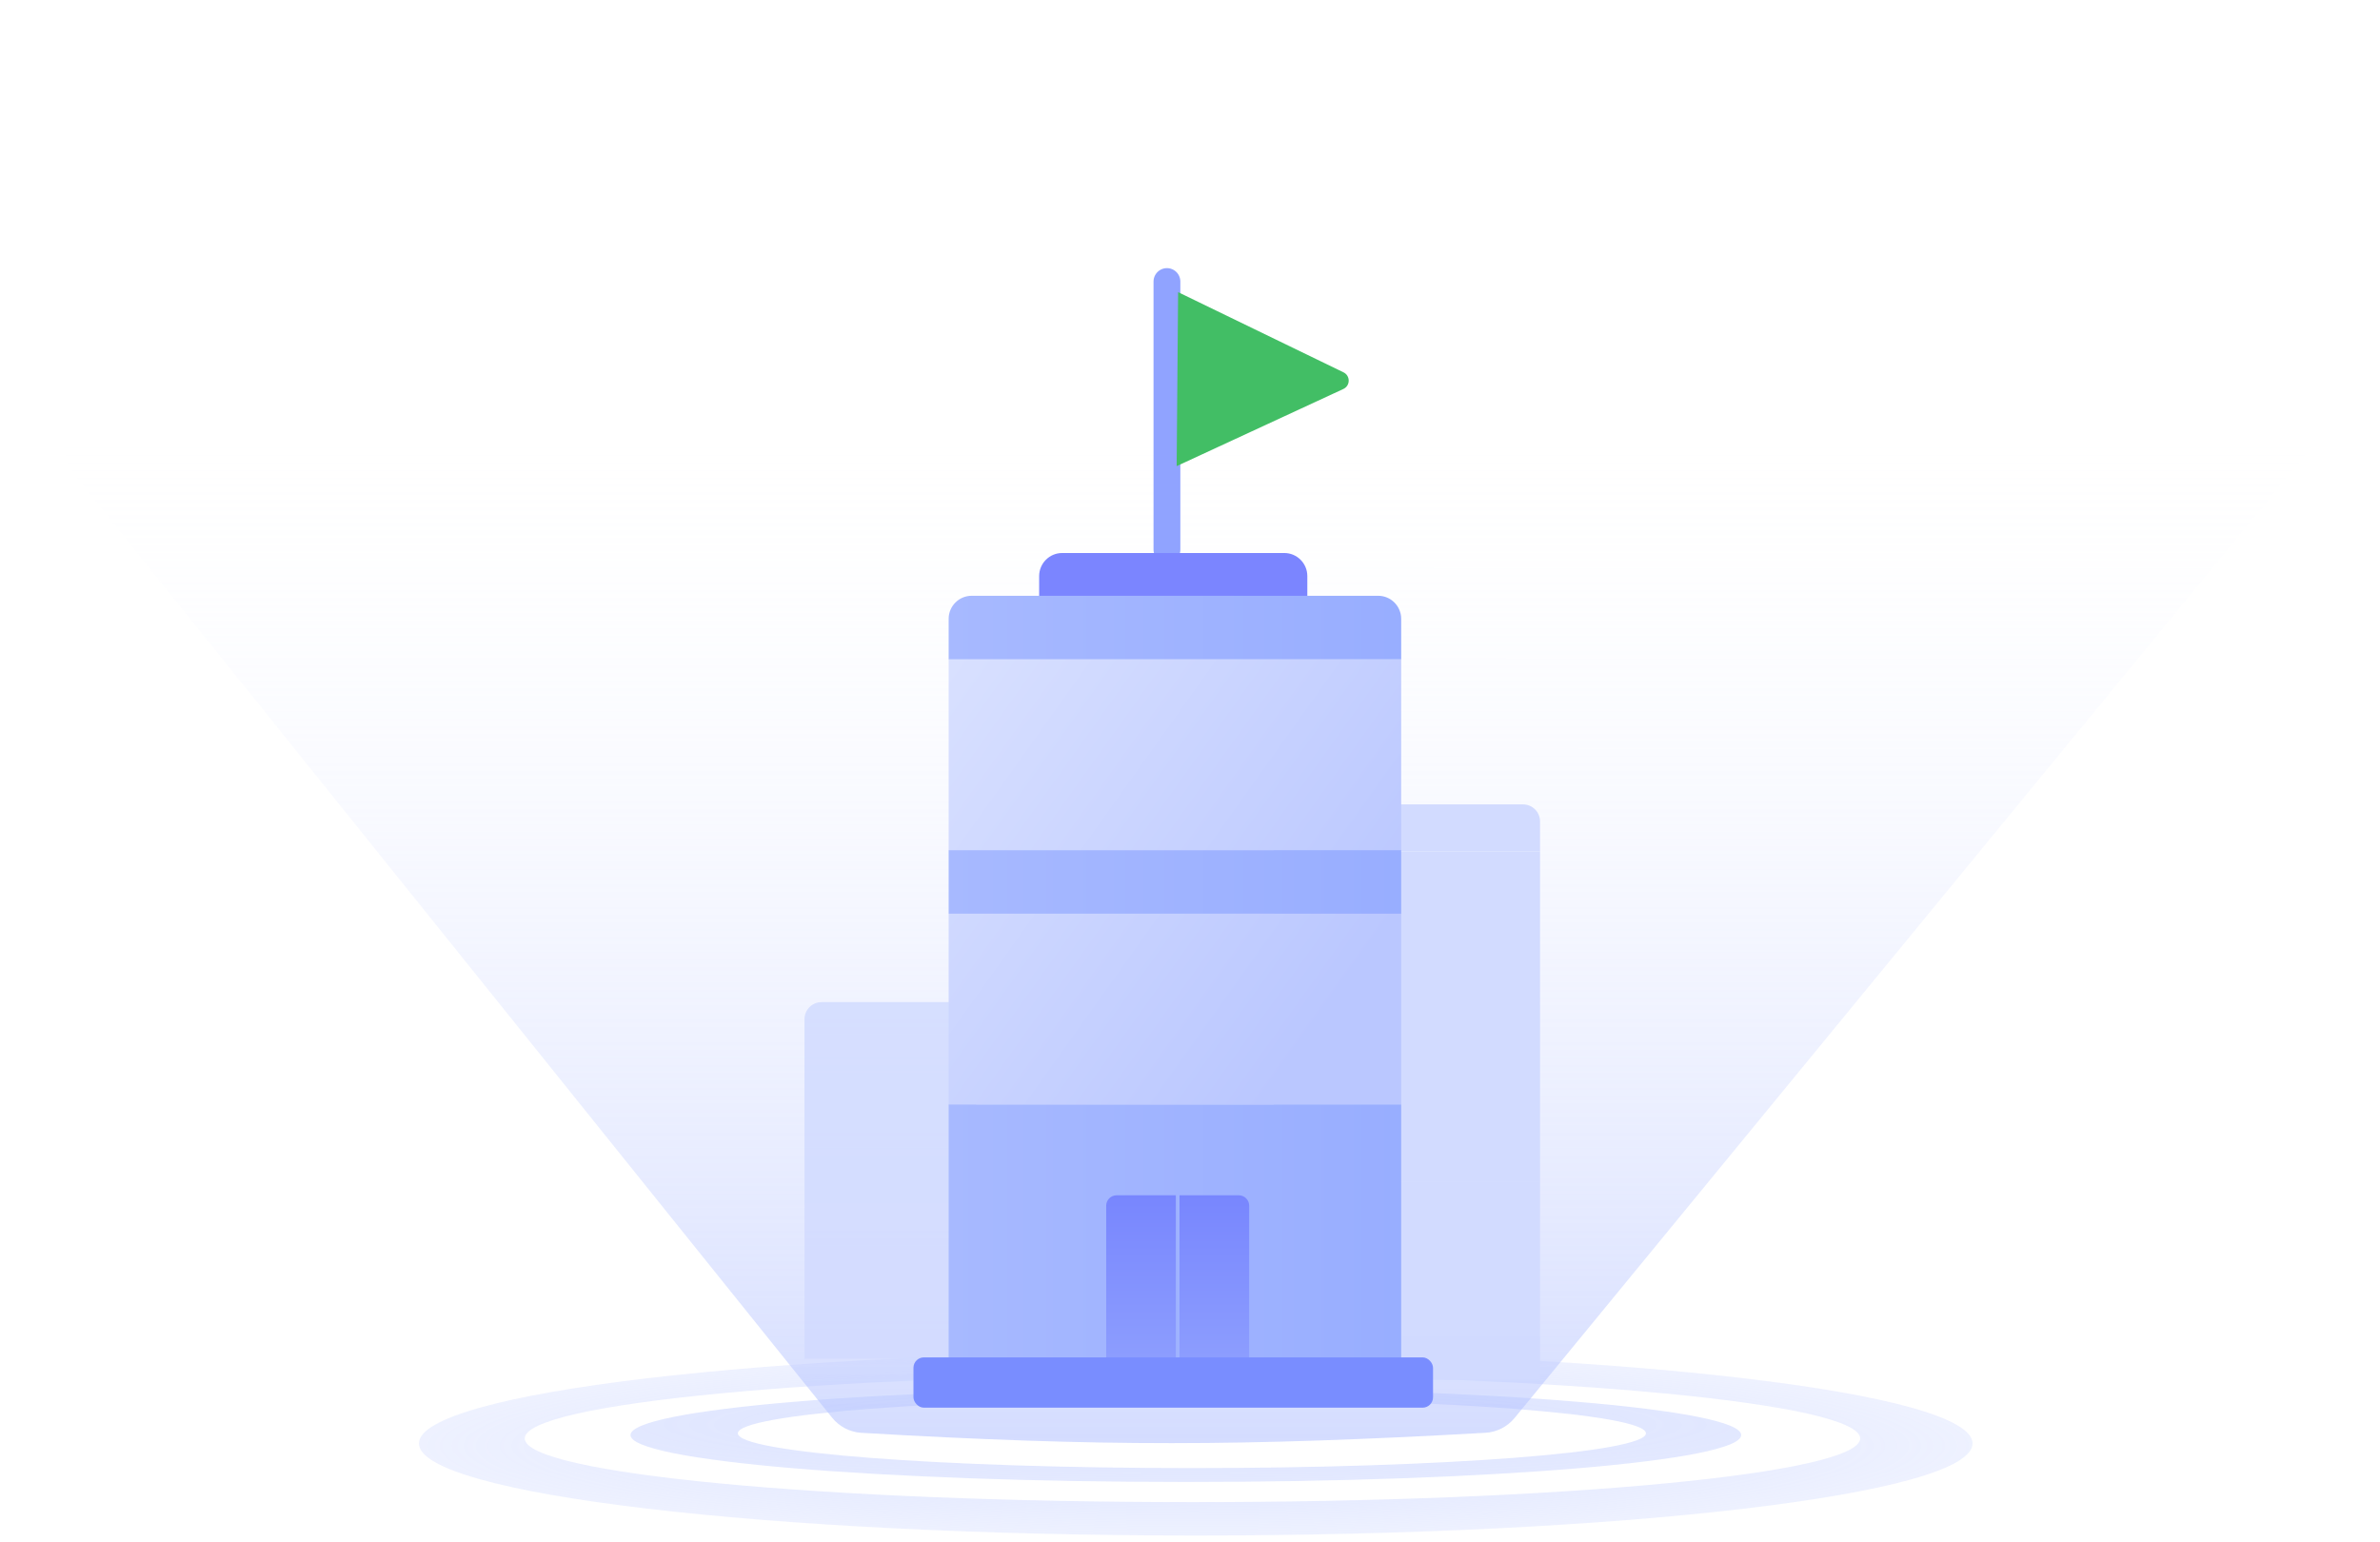 <svg width="142" height="92" viewBox="0 0 142 92" fill="none" xmlns="http://www.w3.org/2000/svg">
<path opacity="0.5" fill-rule="evenodd" clip-rule="evenodd" d="M70.751 88.434C89.05 88.434 103.885 87.181 103.885 85.634C103.885 84.088 89.05 82.834 70.751 82.834C52.452 82.834 37.618 84.087 37.618 85.634C37.618 87.18 52.452 88.434 70.751 88.434ZM71.113 87.606C86.074 87.606 98.202 86.677 98.202 85.531C98.202 84.386 86.074 83.457 71.113 83.457C56.152 83.456 44.024 84.385 44.023 85.531C44.023 86.677 56.152 87.606 71.113 87.606Z" fill="url(#paint0_radial_12832_2795)"/>
<path opacity="0.5" fill-rule="evenodd" clip-rule="evenodd" d="M71.343 91.63C96.94 91.631 117.691 89.171 117.691 86.137C117.691 83.103 96.94 80.644 71.343 80.644C45.746 80.643 24.996 83.103 24.995 86.136C24.995 89.17 45.746 91.63 71.343 91.63ZM71.146 89.637C93.148 89.637 110.985 87.936 110.985 85.837C110.985 83.739 93.148 82.037 71.146 82.037C49.143 82.037 31.307 83.738 31.307 85.836C31.307 87.935 49.143 89.636 71.146 89.637Z" fill="url(#paint1_radial_12832_2795)"/>
<path d="M4.379 28.256C3.269 26.874 3.953 24.829 5.684 24.449C15.301 22.336 42.384 17 70.593 17.001C98.632 17.001 126.283 21.292 136.344 23.032C138.153 23.345 138.909 25.474 137.744 26.894L90.365 84.617C89.935 85.14 89.302 85.461 88.625 85.499C74.122 86.314 65.617 86.327 51.398 85.501C50.715 85.462 50.077 85.133 49.648 84.6L4.379 28.256Z" fill="url(#paint2_linear_12832_2795)"/>
<line x1="69.624" y1="32.8" x2="69.624" y2="16.8" stroke="#90A3FF" stroke-width="1.6" stroke-linecap="round"/>
<path d="M80.158 22.218C80.576 22.421 80.571 23.017 80.15 23.212L70.204 27.815L70.29 17.433L80.158 22.218Z" fill="#42BE65"/>
<path d="M48 60.819C48 60.256 48.456 59.8 49.019 59.8H58.239L58.239 69.239H48L48 60.819Z" fill="url(#paint3_linear_12832_2795)" fill-opacity="0.8"/>
<path d="M48 69.239H58.239V81.088H48V69.239Z" fill="url(#paint4_linear_12832_2795)" fill-opacity="0.8"/>
<path d="M91.885 49.019C91.885 48.456 91.429 48 90.866 48H77.019C76.456 48 76 48.456 76 49.019V50.812H91.885V49.019Z" fill="url(#paint5_linear_12832_2795)"/>
<path d="M76 50.812V70.492H91.885L91.885 50.812H76Z" fill="url(#paint6_linear_12832_2795)"/>
<path d="M76 70.492H91.885L91.885 82.341H76L76 70.492Z" fill="url(#paint7_linear_12832_2795)"/>
<path fill-rule="evenodd" clip-rule="evenodd" d="M83.6 39.347H56.6V50.73H83.6V39.347ZM83.6 54.523H56.6V65.906H83.6V54.523Z" fill="url(#paint8_linear_12832_2795)"/>
<path d="M62 34.376C62 33.616 62.616 33 63.376 33H76.624C77.384 33 78 33.616 78 34.376V37H62V34.376Z" fill="#7B85FF"/>
<path fill-rule="evenodd" clip-rule="evenodd" d="M56.6 36.928C56.6 36.168 57.216 35.552 57.976 35.552H82.224C82.984 35.552 83.6 36.168 83.6 36.928V39.346H56.6V36.928ZM56.6 50.73H83.6V54.524H56.6V50.73ZM83.6 65.906H56.6V81.897H83.6V65.906Z" fill="url(#paint9_linear_12832_2795)"/>
<path fill-rule="evenodd" clip-rule="evenodd" d="M73.91 71.327H70.375V81.897H74.531V71.948C74.531 71.605 74.253 71.327 73.91 71.327ZM66.621 71.327C66.278 71.327 66 71.605 66 71.948V81.897H70.156V71.327H66.621Z" fill="url(#paint10_linear_12832_2795)"/>
<rect x="54.5" y="81" width="31" height="3" rx="0.621" fill="#798DFF"/>
<defs>
<radialGradient id="paint0_radial_12832_2795" cx="0" cy="0" r="1" gradientUnits="userSpaceOnUse" gradientTransform="translate(70.732 85.019) rotate(90.001) scale(5.443 64.407)">
<stop stop-color="#B9C7FF"/>
<stop offset="1" stop-color="#B9C7FF" stop-opacity="0.66"/>
</radialGradient>
<radialGradient id="paint1_radial_12832_2795" cx="0" cy="0" r="1" gradientUnits="userSpaceOnUse" gradientTransform="translate(71.145 86.277) rotate(90.001) scale(6.908 58.282)">
<stop stop-color="#B9C7FF"/>
<stop offset="1" stop-color="#B9C7FF" stop-opacity="0.36"/>
</radialGradient>
<linearGradient id="paint2_linear_12832_2795" x1="72.275" y1="94.848" x2="72.276" y2="23.769" gradientUnits="userSpaceOnUse">
<stop stop-color="#A5B6FF" stop-opacity="0.62"/>
<stop offset="1" stop-color="white" stop-opacity="0"/>
</linearGradient>
<linearGradient id="paint3_linear_12832_2795" x1="53.12" y1="59.8" x2="53.12" y2="81.088" gradientUnits="userSpaceOnUse">
<stop stop-color="#CFD9FF"/>
<stop offset="1" stop-color="#D1DAFF"/>
</linearGradient>
<linearGradient id="paint4_linear_12832_2795" x1="53.12" y1="59.8" x2="53.12" y2="81.088" gradientUnits="userSpaceOnUse">
<stop stop-color="#CFD9FF"/>
<stop offset="1" stop-color="#D1DAFF"/>
</linearGradient>
<linearGradient id="paint5_linear_12832_2795" x1="83.943" y1="48" x2="83.943" y2="111.5" gradientUnits="userSpaceOnUse">
<stop stop-color="#D2DBFF"/>
<stop offset="1" stop-color="#D1DAFF"/>
</linearGradient>
<linearGradient id="paint6_linear_12832_2795" x1="83.943" y1="48" x2="83.943" y2="111.5" gradientUnits="userSpaceOnUse">
<stop stop-color="#D2DBFF"/>
<stop offset="1" stop-color="#D1DAFF"/>
</linearGradient>
<linearGradient id="paint7_linear_12832_2795" x1="83.943" y1="48" x2="83.943" y2="111.5" gradientUnits="userSpaceOnUse">
<stop stop-color="#D2DBFF"/>
<stop offset="1" stop-color="#D1DAFF"/>
</linearGradient>
<linearGradient id="paint8_linear_12832_2795" x1="80.901" y1="58.12" x2="52.134" y2="37.605" gradientUnits="userSpaceOnUse">
<stop stop-color="#BAC7FF"/>
<stop offset="1" stop-color="#DDE4FF"/>
</linearGradient>
<linearGradient id="paint9_linear_12832_2795" x1="87.064" y1="75.899" x2="56.572" y2="75.899" gradientUnits="userSpaceOnUse">
<stop stop-color="#96ACFF"/>
<stop offset="1" stop-color="#A7B9FF"/>
</linearGradient>
<linearGradient id="paint10_linear_12832_2795" x1="70.266" y1="71.327" x2="70.266" y2="81.897" gradientUnits="userSpaceOnUse">
<stop stop-color="#7886FE"/>
<stop offset="1" stop-color="#8E9FFE"/>
</linearGradient>
</defs>
</svg>
